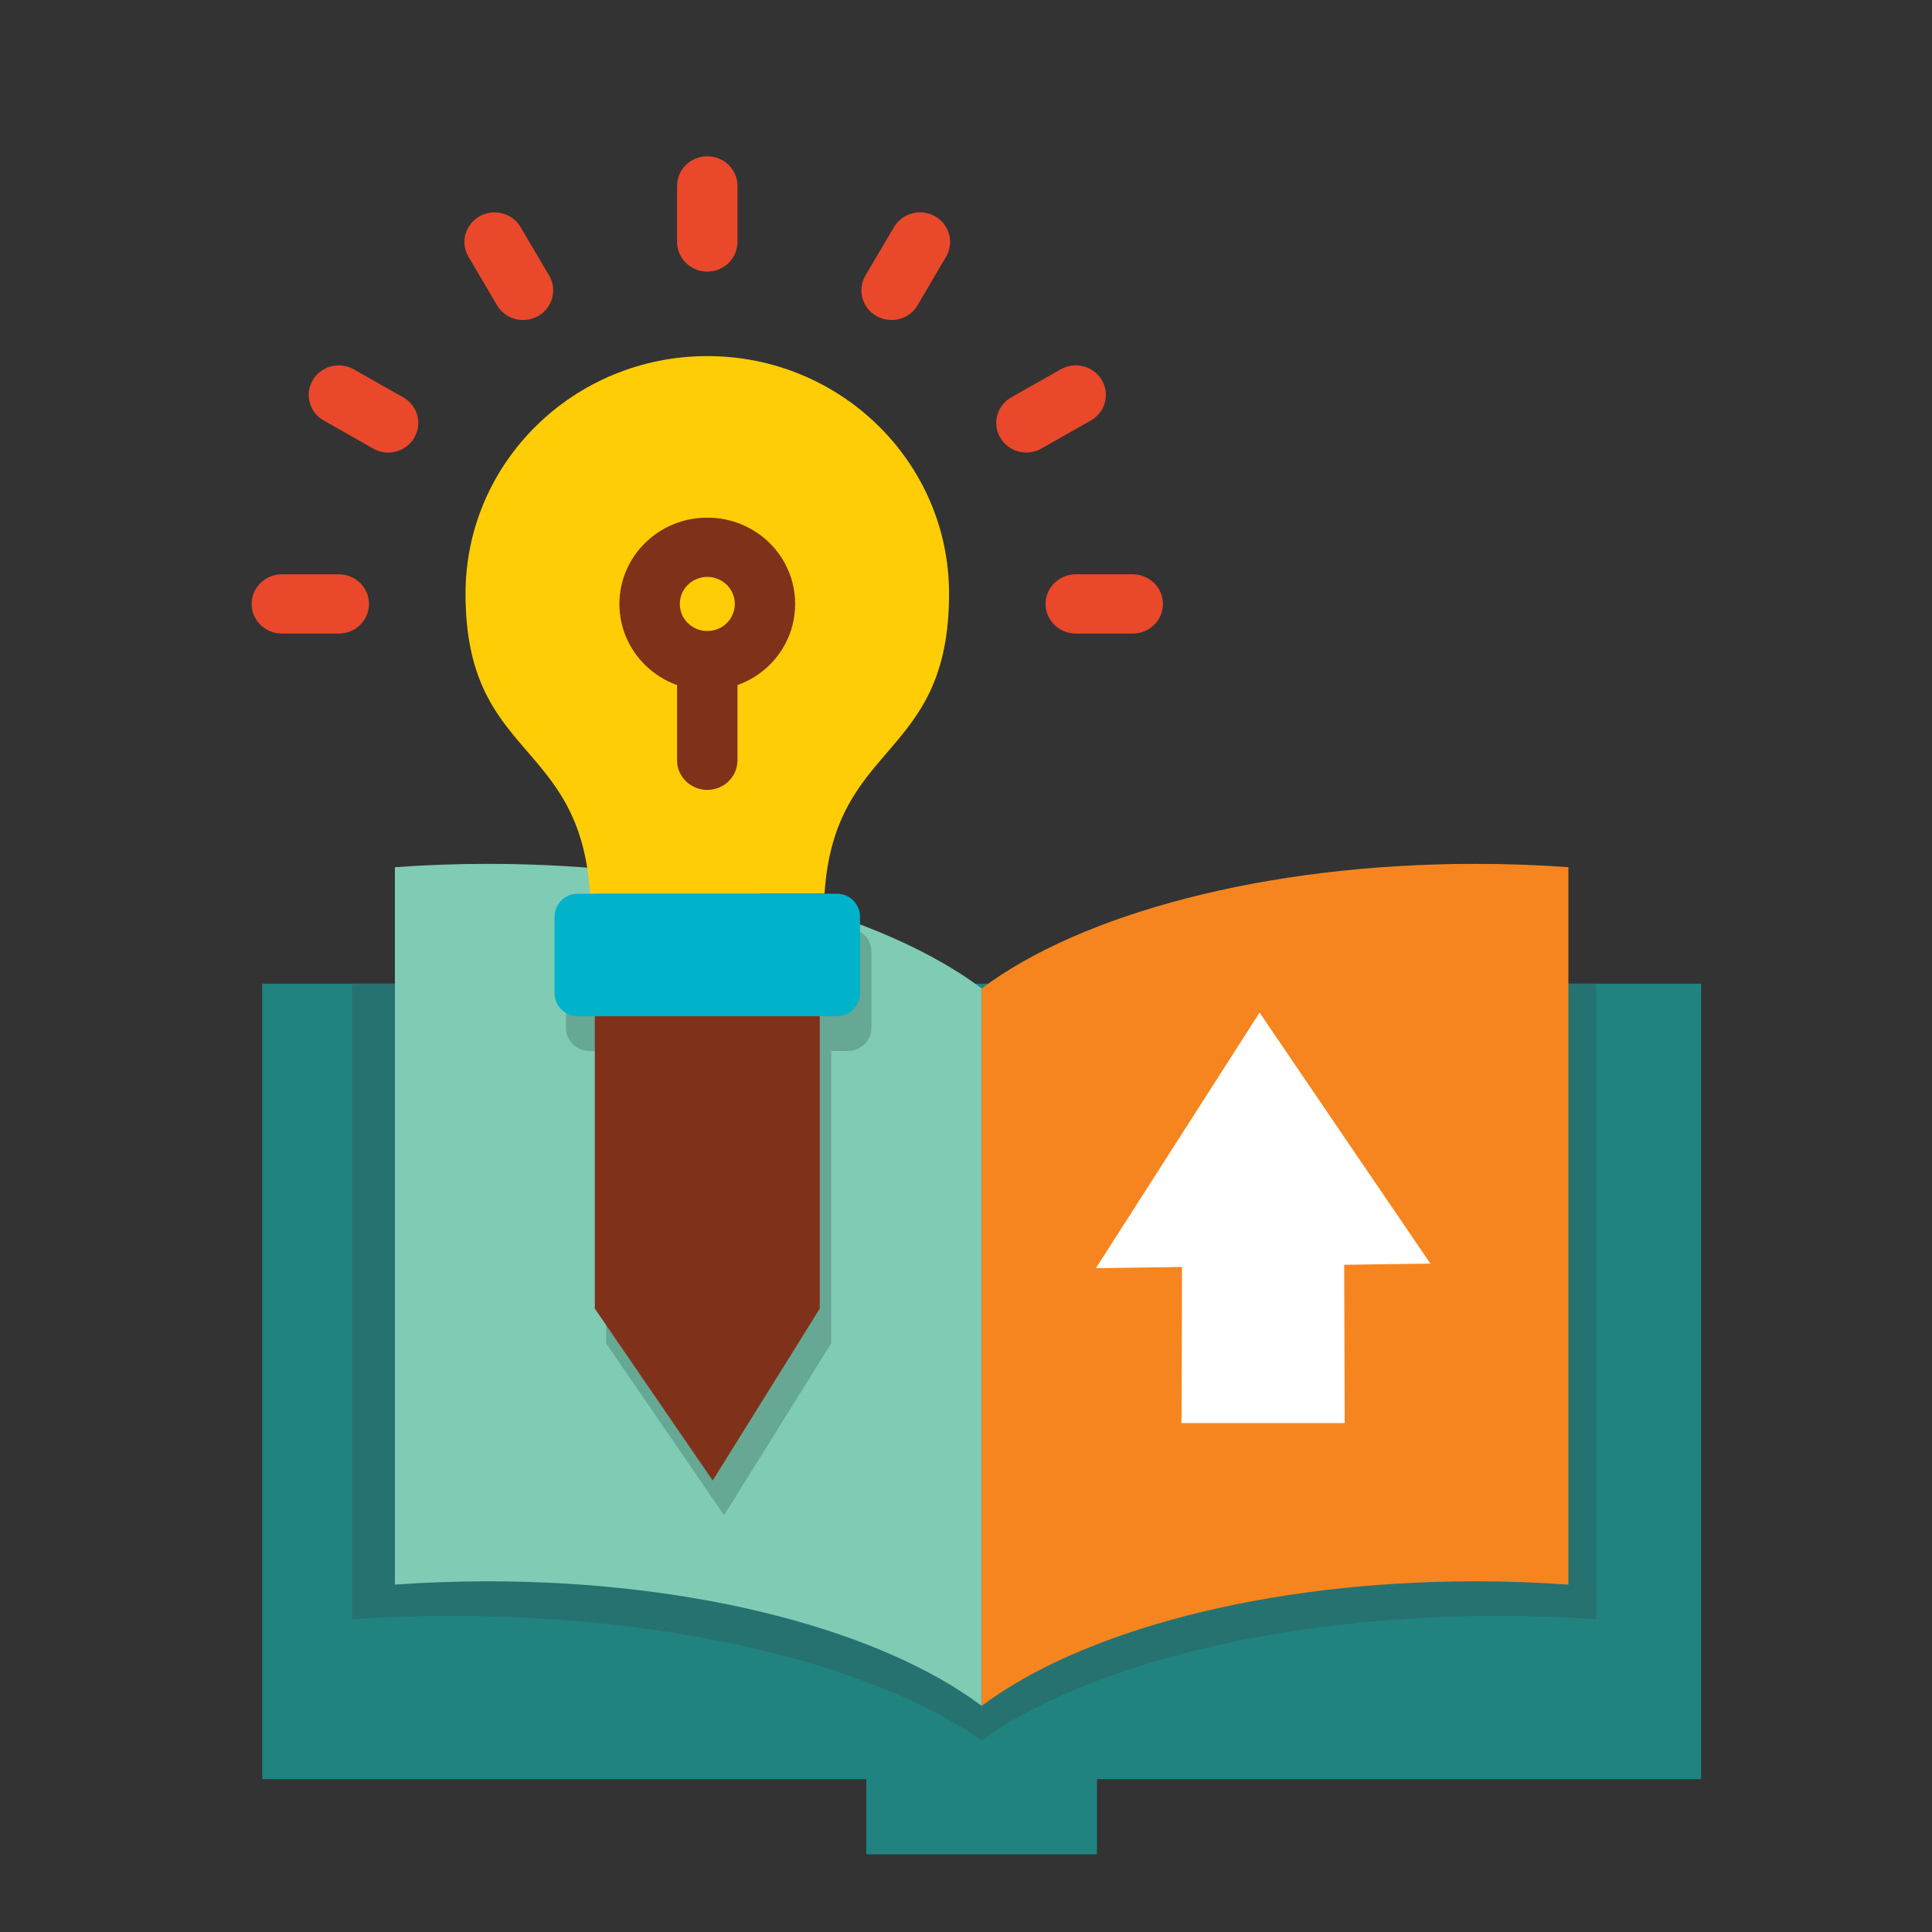 <svg id="Layer_1" enable-background="new 0 0 512 512" viewBox="0 0 512 512" xmlns="http://www.w3.org/2000/svg"><rect x="0" y="0" width="512" height="512" fill="#333333" stroke="none"/><g><g clip-rule="evenodd" fill-rule="evenodd"><path d="m69.5 260.68h381.31v210.81h-160.1v19.93h-61.14v-19.93h-160.07z" fill="#208380"/><path d="m93.31 260.68h148.42c6.92 3.2 13.1 6.72 18.42 10.43v24.6 42.72 122.8c-28.23-19.76-80.56-33-140.43-33-9.01 0-17.83.28-26.42.88v-58.56-101.03-8.84z" fill="#267271"/><path d="m278.13 260.68h144.85v8.84 101.03 58.56c-8.39-.6-17.01-.88-25.8-.88-58.42 0-109.47 13.24-137.03 33v-122.8-42.72-24.6c5.19-3.71 11.23-7.23 17.98-10.43z" fill="#267271"/><path d="m260.16 286.56v42.72 122.8c-26.33-19.76-75.06-33.02-130.88-33.02-8.39 0-16.61.31-24.63.88v-58.54-101.03-30.56c8.02-.57 16.24-.88 24.63-.88 55.81 0 104.54 13.27 130.88 33.02z" fill="#7fcbb4"/><path d="m156.41 230.01c24.32 1.93 46.6 6.41 65.4 12.78-.11 1.05-.2 2.15-.28 3.26h3.2c3.4 0 6.21 2.75 6.21 6.12v20.24c0 3.37-2.81 6.12-6.21 6.12h-4.45v77.47l-28.4 45.55-31.24-45.55v-77.47h-4.45c-3.4 0-6.21-2.75-6.21-6.12v-20.24c0-3.37 2.81-6.12 6.21-6.12h3.2c-.4-6.35-1.48-11.56-2.98-16.04z" fill="#66a894"/><path d="m260.16 286.56v42.72 122.8c26.31-19.76 75.06-33.02 130.88-33.02 8.36 0 16.58.31 24.6.88v-58.54-101.03-30.56c-8.02-.57-16.24-.88-24.6-.88-55.81 0-104.57 13.27-130.88 33.02z" fill="#f6851f"/><path d="m187.45 94.37c35.38 0 64.06 28.18 64.06 62.96 0 44.25-30.33 38.64-33 79.51h-62.14c-2.64-41.27-33-35.38-33-79.51.01-34.78 28.7-62.96 64.08-62.96z" fill="#ffcd05"/></g><path d="m187.45 137.18c6.43 0 12.25 2.55 16.47 6.69 4.2 4.14 6.8 9.86 6.8 16.19s-2.61 12.05-6.8 16.19c-2.38 2.32-5.27 4.17-8.48 5.3v19.93c0 4.34-3.57 7.85-7.99 7.85s-8.02-3.52-8.02-7.85v-19.93c-3.2-1.13-6.09-2.98-8.45-5.3-4.22-4.14-6.83-9.86-6.83-16.19s2.61-12.05 6.83-16.19c4.19-4.14 10.03-6.69 16.47-6.69zm5.16 17.8c-1.33-1.28-3.15-2.1-5.16-2.1s-3.85.82-5.16 2.1c-1.33 1.3-2.13 3.09-2.13 5.07s.79 3.77 2.13 5.07c1.3 1.3 3.15 2.1 5.16 2.1s3.83-.79 5.16-2.1c1.3-1.3 2.13-3.09 2.13-5.07s-.83-3.77-2.13-5.07z" fill="#80311a"/><path d="m74.69 167.9c-4.42 0-7.99-3.51-7.99-7.85s3.57-7.85 7.99-7.85h15.11c4.42 0 7.99 3.52 7.99 7.85s-3.57 7.85-7.99 7.85zm225.49-15.7c4.42 0 8.02 3.52 8.02 7.85s-3.6 7.85-8.02 7.85h-15.08c-4.42 0-8.02-3.51-8.02-7.85s3.6-7.85 8.02-7.85zm-19.1-54.31c3.83-2.18 8.7-.91 10.91 2.83 2.21 3.77.91 8.56-2.89 10.71l-13.1 7.43c-3.8 2.18-8.7.91-10.91-2.86-2.21-3.74-.91-8.53 2.92-10.71zm-44.17-37.7c2.21-3.74 7.09-5.02 10.91-2.86 3.8 2.18 5.1 6.97 2.89 10.71l-7.54 12.87c-2.21 3.74-7.09 5.02-10.91 2.83-3.83-2.15-5.1-6.97-2.92-10.72zm-151.11 51.25c-3.83-2.15-5.13-6.94-2.92-10.71 2.21-3.74 7.09-5.02 10.91-2.83l13.07 7.4c3.83 2.18 5.13 6.97 2.92 10.71-2.21 3.77-7.09 5.05-10.91 2.86zm38.35-43.4c-2.21-3.74-.91-8.53 2.92-10.71 3.8-2.15 8.7-.88 10.89 2.86l7.57 12.84c2.21 3.74.91 8.56-2.92 10.72-3.8 2.18-8.67.91-10.88-2.83zm55.28-18.77c0-4.34 3.6-7.85 8.02-7.85s7.99 3.51 7.99 7.85v14.83c0 4.37-3.57 7.88-7.99 7.88s-8.02-3.51-8.02-7.88z" fill="#e9482a"/><path clip-rule="evenodd" d="m157.63 269.3h59.61v77.5l-28.37 45.55-31.24-45.55z" fill="#80311a" fill-rule="evenodd"/><path clip-rule="evenodd" d="m153.06 236.84h68.74c3.37 0 6.12 2.75 6.12 6.09v20.27c0 3.35-2.75 6.09-6.12 6.09h-68.74c-3.34 0-6.09-2.75-6.09-6.09v-20.27c0-3.34 2.75-6.09 6.09-6.09z" fill="#00b2ca" fill-rule="evenodd"/><path clip-rule="evenodd" d="m356.36 377.13-.14-41.95 22.85-.31-22.65-33.25-22.62-33.28-21.69 33.87-21.69 33.87 22.82-.31-.09 38.04c0 1.11-.03 2.21-.08 3.32z" fill="#fff" fill-rule="evenodd"/></g></svg>